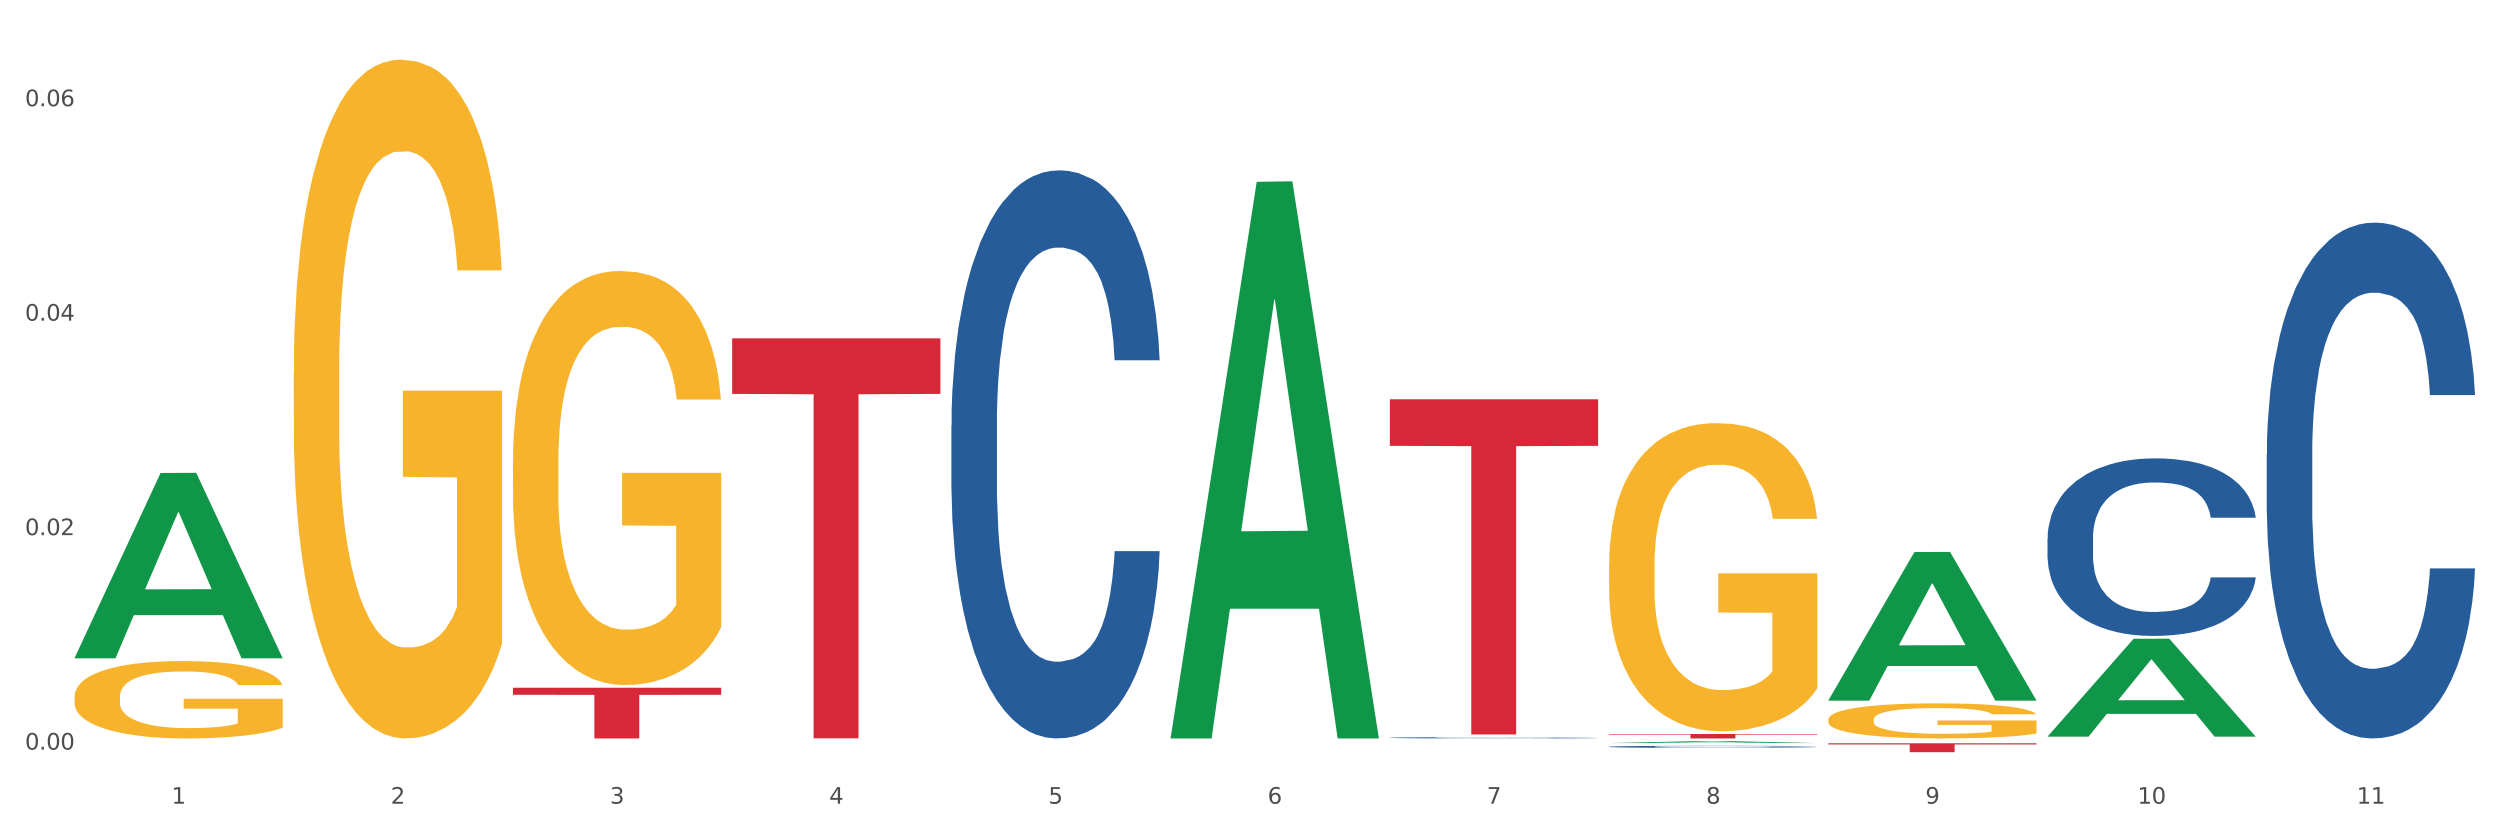 <?xml version="1.0" encoding="utf-8" standalone="no"?>
<!DOCTYPE svg PUBLIC "-//W3C//DTD SVG 1.1//EN"
  "http://www.w3.org/Graphics/SVG/1.1/DTD/svg11.dtd">
<svg xmlns:xlink="http://www.w3.org/1999/xlink" width="1080pt" height="360pt" viewBox="0 0 1080 360" xmlns="http://www.w3.org/2000/svg" version="1.1">
 <rect x="0" y="0" width="1080" height="360" fill="#333333" stroke="none"/>
 <defs>
  <style type="text/css">*{stroke-linejoin: round; stroke-linecap: butt}</style>
 </defs>
 <g id="figure_1">
  <g id="patch_1">
   <path d="M 0 360 
L 1080 360 
L 1080 0 
L 0 0 
z
" style="fill: #ffffff; stroke: #ffffff; stroke-linejoin: miter"/>
  </g>
  <g id="axes_1">
   <g id="matplotlib.axis_1">
    <g id="xtick_1">
     <g id="text_1">
      <!-- 1 -->
      <g style="fill: #4d4d4d" transform="translate(74.106 347.204) scale(0.096 -0.096)">
       <defs>
        <path id="DejaVuSans-31" d="M 794 531 
L 1825 531 
L 1825 4091 
L 703 3866 
L 703 4441 
L 1819 4666 
L 2450 4666 
L 2450 531 
L 3481 531 
L 3481 0 
L 794 0 
L 794 531 
z
" transform="scale(0.016)"/>
       </defs>
       <use xlink:href="#DejaVuSans-31"/>
      </g>
     </g>
    </g>
    <g id="xtick_2">
     <g id="text_2">
      <!-- 2 -->
      <g style="fill: #4d4d4d" transform="translate(168.812 347.204) scale(0.096 -0.096)">
       <defs>
        <path id="DejaVuSans-32" d="M 1228 531 
L 3431 531 
L 3431 0 
L 469 0 
L 469 531 
Q 828 903 1448 1529 
Q 2069 2156 2228 2338 
Q 2531 2678 2651 2914 
Q 2772 3150 2772 3378 
Q 2772 3750 2511 3984 
Q 2250 4219 1831 4219 
Q 1534 4219 1204 4116 
Q 875 4013 500 3803 
L 500 4441 
Q 881 4594 1212 4672 
Q 1544 4750 1819 4750 
Q 2544 4750 2975 4387 
Q 3406 4025 3406 3419 
Q 3406 3131 3298 2873 
Q 3191 2616 2906 2266 
Q 2828 2175 2409 1742 
Q 1991 1309 1228 531 
z
" transform="scale(0.016)"/>
       </defs>
       <use xlink:href="#DejaVuSans-32"/>
      </g>
     </g>
    </g>
    <g id="xtick_3">
     <g id="text_3">
      <!-- 3 -->
      <g style="fill: #4d4d4d" transform="translate(263.517 347.204) scale(0.096 -0.096)">
       <defs>
        <path id="DejaVuSans-33" d="M 2597 2516 
Q 3050 2419 3304 2112 
Q 3559 1806 3559 1356 
Q 3559 666 3084 287 
Q 2609 -91 1734 -91 
Q 1441 -91 1130 -33 
Q 819 25 488 141 
L 488 750 
Q 750 597 1062 519 
Q 1375 441 1716 441 
Q 2309 441 2620 675 
Q 2931 909 2931 1356 
Q 2931 1769 2642 2001 
Q 2353 2234 1838 2234 
L 1294 2234 
L 1294 2753 
L 1863 2753 
Q 2328 2753 2575 2939 
Q 2822 3125 2822 3475 
Q 2822 3834 2567 4026 
Q 2313 4219 1838 4219 
Q 1578 4219 1281 4162 
Q 984 4106 628 3988 
L 628 4550 
Q 988 4650 1302 4700 
Q 1616 4750 1894 4750 
Q 2613 4750 3031 4423 
Q 3450 4097 3450 3541 
Q 3450 3153 3228 2886 
Q 3006 2619 2597 2516 
z
" transform="scale(0.016)"/>
       </defs>
       <use xlink:href="#DejaVuSans-33"/>
      </g>
     </g>
    </g>
    <g id="xtick_4">
     <g id="text_4">
      <!-- 4 -->
      <g style="fill: #4d4d4d" transform="translate(358.223 347.204) scale(0.096 -0.096)">
       <defs>
        <path id="DejaVuSans-34" d="M 2419 4116 
L 825 1625 
L 2419 1625 
L 2419 4116 
z
M 2253 4666 
L 3047 4666 
L 3047 1625 
L 3713 1625 
L 3713 1100 
L 3047 1100 
L 3047 0 
L 2419 0 
L 2419 1100 
L 313 1100 
L 313 1709 
L 2253 4666 
z
" transform="scale(0.016)"/>
       </defs>
       <use xlink:href="#DejaVuSans-34"/>
      </g>
     </g>
    </g>
    <g id="xtick_5">
     <g id="text_5">
      <!-- 5 -->
      <g style="fill: #4d4d4d" transform="translate(452.928 347.204) scale(0.096 -0.096)">
       <defs>
        <path id="DejaVuSans-35" d="M 691 4666 
L 3169 4666 
L 3169 4134 
L 1269 4134 
L 1269 2991 
Q 1406 3038 1543 3061 
Q 1681 3084 1819 3084 
Q 2600 3084 3056 2656 
Q 3513 2228 3513 1497 
Q 3513 744 3044 326 
Q 2575 -91 1722 -91 
Q 1428 -91 1123 -41 
Q 819 9 494 109 
L 494 744 
Q 775 591 1075 516 
Q 1375 441 1709 441 
Q 2250 441 2565 725 
Q 2881 1009 2881 1497 
Q 2881 1984 2565 2268 
Q 2250 2553 1709 2553 
Q 1456 2553 1204 2497 
Q 953 2441 691 2322 
L 691 4666 
z
" transform="scale(0.016)"/>
       </defs>
       <use xlink:href="#DejaVuSans-35"/>
      </g>
     </g>
    </g>
    <g id="xtick_6">
     <g id="text_6">
      <!-- 6 -->
      <g style="fill: #4d4d4d" transform="translate(547.634 347.204) scale(0.096 -0.096)">
       <defs>
        <path id="DejaVuSans-36" d="M 2113 2584 
Q 1688 2584 1439 2293 
Q 1191 2003 1191 1497 
Q 1191 994 1439 701 
Q 1688 409 2113 409 
Q 2538 409 2786 701 
Q 3034 994 3034 1497 
Q 3034 2003 2786 2293 
Q 2538 2584 2113 2584 
z
M 3366 4563 
L 3366 3988 
Q 3128 4100 2886 4159 
Q 2644 4219 2406 4219 
Q 1781 4219 1451 3797 
Q 1122 3375 1075 2522 
Q 1259 2794 1537 2939 
Q 1816 3084 2150 3084 
Q 2853 3084 3261 2657 
Q 3669 2231 3669 1497 
Q 3669 778 3244 343 
Q 2819 -91 2113 -91 
Q 1303 -91 875 529 
Q 447 1150 447 2328 
Q 447 3434 972 4092 
Q 1497 4750 2381 4750 
Q 2619 4750 2861 4703 
Q 3103 4656 3366 4563 
z
" transform="scale(0.016)"/>
       </defs>
       <use xlink:href="#DejaVuSans-36"/>
      </g>
     </g>
    </g>
    <g id="xtick_7">
     <g id="text_7">
      <!-- 7 -->
      <g style="fill: #4d4d4d" transform="translate(642.339 347.204) scale(0.096 -0.096)">
       <defs>
        <path id="DejaVuSans-37" d="M 525 4666 
L 3525 4666 
L 3525 4397 
L 1831 0 
L 1172 0 
L 2766 4134 
L 525 4134 
L 525 4666 
z
" transform="scale(0.016)"/>
       </defs>
       <use xlink:href="#DejaVuSans-37"/>
      </g>
     </g>
    </g>
    <g id="xtick_8">
     <g id="text_8">
      <!-- 8 -->
      <g style="fill: #4d4d4d" transform="translate(737.044 347.204) scale(0.096 -0.096)">
       <defs>
        <path id="DejaVuSans-38" d="M 2034 2216 
Q 1584 2216 1326 1975 
Q 1069 1734 1069 1313 
Q 1069 891 1326 650 
Q 1584 409 2034 409 
Q 2484 409 2743 651 
Q 3003 894 3003 1313 
Q 3003 1734 2745 1975 
Q 2488 2216 2034 2216 
z
M 1403 2484 
Q 997 2584 770 2862 
Q 544 3141 544 3541 
Q 544 4100 942 4425 
Q 1341 4750 2034 4750 
Q 2731 4750 3128 4425 
Q 3525 4100 3525 3541 
Q 3525 3141 3298 2862 
Q 3072 2584 2669 2484 
Q 3125 2378 3379 2068 
Q 3634 1759 3634 1313 
Q 3634 634 3220 271 
Q 2806 -91 2034 -91 
Q 1263 -91 848 271 
Q 434 634 434 1313 
Q 434 1759 690 2068 
Q 947 2378 1403 2484 
z
M 1172 3481 
Q 1172 3119 1398 2916 
Q 1625 2713 2034 2713 
Q 2441 2713 2670 2916 
Q 2900 3119 2900 3481 
Q 2900 3844 2670 4047 
Q 2441 4250 2034 4250 
Q 1625 4250 1398 4047 
Q 1172 3844 1172 3481 
z
" transform="scale(0.016)"/>
       </defs>
       <use xlink:href="#DejaVuSans-38"/>
      </g>
     </g>
    </g>
    <g id="xtick_9">
     <g id="text_9">
      <!-- 9 -->
      <g style="fill: #4d4d4d" transform="translate(831.75 347.204) scale(0.096 -0.096)">
       <defs>
        <path id="DejaVuSans-39" d="M 703 97 
L 703 672 
Q 941 559 1184 500 
Q 1428 441 1663 441 
Q 2288 441 2617 861 
Q 2947 1281 2994 2138 
Q 2813 1869 2534 1725 
Q 2256 1581 1919 1581 
Q 1219 1581 811 2004 
Q 403 2428 403 3163 
Q 403 3881 828 4315 
Q 1253 4750 1959 4750 
Q 2769 4750 3195 4129 
Q 3622 3509 3622 2328 
Q 3622 1225 3098 567 
Q 2575 -91 1691 -91 
Q 1453 -91 1209 -44 
Q 966 3 703 97 
z
M 1959 2075 
Q 2384 2075 2632 2365 
Q 2881 2656 2881 3163 
Q 2881 3666 2632 3958 
Q 2384 4250 1959 4250 
Q 1534 4250 1286 3958 
Q 1038 3666 1038 3163 
Q 1038 2656 1286 2365 
Q 1534 2075 1959 2075 
z
" transform="scale(0.016)"/>
       </defs>
       <use xlink:href="#DejaVuSans-39"/>
      </g>
     </g>
    </g>
    <g id="xtick_10">
     <g id="text_10">
      <!-- 10 -->
      <g style="fill: #4d4d4d" transform="translate(923.401 347.204) scale(0.096 -0.096)">
       <defs>
        <path id="DejaVuSans-30" d="M 2034 4250 
Q 1547 4250 1301 3770 
Q 1056 3291 1056 2328 
Q 1056 1369 1301 889 
Q 1547 409 2034 409 
Q 2525 409 2770 889 
Q 3016 1369 3016 2328 
Q 3016 3291 2770 3770 
Q 2525 4250 2034 4250 
z
M 2034 4750 
Q 2819 4750 3233 4129 
Q 3647 3509 3647 2328 
Q 3647 1150 3233 529 
Q 2819 -91 2034 -91 
Q 1250 -91 836 529 
Q 422 1150 422 2328 
Q 422 3509 836 4129 
Q 1250 4750 2034 4750 
z
" transform="scale(0.016)"/>
       </defs>
       <use xlink:href="#DejaVuSans-31"/>
       <use xlink:href="#DejaVuSans-30" transform="translate(63.623 0)"/>
      </g>
     </g>
    </g>
    <g id="xtick_11">
     <g id="text_11">
      <!-- 11 -->
      <g style="fill: #4d4d4d" transform="translate(1018.107 347.204) scale(0.096 -0.096)">
       <use xlink:href="#DejaVuSans-31"/>
       <use xlink:href="#DejaVuSans-31" transform="translate(63.623 0)"/>
      </g>
     </g>
    </g>
    <g id="xtick_12"/>
    <g id="xtick_13"/>
    <g id="xtick_14"/>
    <g id="xtick_15"/>
    <g id="xtick_16"/>
    <g id="xtick_17"/>
    <g id="xtick_18"/>
    <g id="xtick_19"/>
    <g id="xtick_20"/>
    <g id="xtick_21"/>
   </g>
   <g id="matplotlib.axis_2">
    <g id="ytick_1">
     <g id="text_12">
      <!-- 0.00 -->
      <g style="fill: #4d4d4d" transform="translate(10.8 323.833) scale(0.096 -0.096)">
       <defs>
        <path id="DejaVuSans-2e" d="M 684 794 
L 1344 794 
L 1344 0 
L 684 0 
L 684 794 
z
" transform="scale(0.016)"/>
       </defs>
       <use xlink:href="#DejaVuSans-30"/>
       <use xlink:href="#DejaVuSans-2e" transform="translate(63.623 0)"/>
       <use xlink:href="#DejaVuSans-30" transform="translate(95.41 0)"/>
       <use xlink:href="#DejaVuSans-30" transform="translate(159.033 0)"/>
      </g>
     </g>
    </g>
    <g id="ytick_2">
     <g id="text_13">
      <!-- 0.02 -->
      <g style="fill: #4d4d4d" transform="translate(10.8 231.183) scale(0.096 -0.096)">
       <use xlink:href="#DejaVuSans-30"/>
       <use xlink:href="#DejaVuSans-2e" transform="translate(63.623 0)"/>
       <use xlink:href="#DejaVuSans-30" transform="translate(95.41 0)"/>
       <use xlink:href="#DejaVuSans-32" transform="translate(159.033 0)"/>
      </g>
     </g>
    </g>
    <g id="ytick_3">
     <g id="text_14">
      <!-- 0.04 -->
      <g style="fill: #4d4d4d" transform="translate(10.8 138.532) scale(0.096 -0.096)">
       <use xlink:href="#DejaVuSans-30"/>
       <use xlink:href="#DejaVuSans-2e" transform="translate(63.623 0)"/>
       <use xlink:href="#DejaVuSans-30" transform="translate(95.41 0)"/>
       <use xlink:href="#DejaVuSans-34" transform="translate(159.033 0)"/>
      </g>
     </g>
    </g>
    <g id="ytick_4">
     <g id="text_15">
      <!-- 0.06 -->
      <g style="fill: #4d4d4d" transform="translate(10.8 45.882) scale(0.096 -0.096)">
       <use xlink:href="#DejaVuSans-30"/>
       <use xlink:href="#DejaVuSans-2e" transform="translate(63.623 0)"/>
       <use xlink:href="#DejaVuSans-30" transform="translate(95.41 0)"/>
       <use xlink:href="#DejaVuSans-36" transform="translate(159.033 0)"/>
      </g>
     </g>
    </g>
    <g id="ytick_5"/>
    <g id="ytick_6"/>
    <g id="ytick_7"/>
   </g>
   <g id="PolyCollection_1">
    <path d="M 32.175 284.252 
L 32.268 284.177 
L 69.369 204.329 
L 84.766 204.254 
L 122.145 284.403 
L 104.337 284.403 
L 96.267 265.739 
L 57.96 265.739 
L 57.682 266.04 
L 49.891 284.403 
L 32.175 284.403 
L 32.175 284.252 
L 62.783 254.601 
L 91.444 254.526 
L 77.253 221.337 
L 77.067 221.187 
L 76.882 221.412 
L 62.691 254.526 
L 62.783 254.601 
L 32.175 284.252 
z
" clip-path="url(#p7e0cca759c)" style="fill: #109648"/>
    <path d="M 979.23 196.3 
L 979.336 196.096 
L 979.336 190.398 
L 979.655 182.665 
L 980.825 168.421 
L 982.314 157.635 
L 984.866 145.018 
L 986.249 139.728 
L 988.057 133.826 
L 991.779 124.262 
L 996.033 116.122 
L 999.01 111.645 
L 1001.244 108.796 
L 1006.242 103.709 
L 1009.114 101.47 
L 1012.091 99.639 
L 1014.644 98.418 
L 1018.898 96.993 
L 1022.301 96.383 
L 1026.236 96.179 
L 1029.532 96.383 
L 1033.893 97.197 
L 1040.273 99.639 
L 1042.719 101.063 
L 1046.016 103.505 
L 1049.419 106.761 
L 1052.184 110.017 
L 1055.375 114.697 
L 1058.672 120.802 
L 1061.862 128.535 
L 1064.095 135.658 
L 1065.903 143.187 
L 1067.498 152.344 
L 1068.668 162.316 
L 1069.2 170.659 
L 1049.738 170.659 
L 1049.207 163.13 
L 1048.143 154.99 
L 1047.08 149.495 
L 1045.91 145.018 
L 1044.102 139.931 
L 1042.507 136.675 
L 1039.848 132.809 
L 1037.402 130.367 
L 1035.381 128.942 
L 1032.935 127.721 
L 1027.724 126.5 
L 1024.002 126.5 
L 1021.663 126.907 
L 1018.791 127.925 
L 1016.345 129.349 
L 1013.474 131.791 
L 1011.24 134.437 
L 1009.007 137.896 
L 1007.731 140.338 
L 1005.817 144.815 
L 1004.541 148.478 
L 1002.839 154.786 
L 1001.882 159.263 
L 1000.18 170.863 
L 999.436 179.409 
L 999.117 185.311 
L 998.904 191.823 
L 998.904 223.568 
L 999.542 237.813 
L 1000.074 243.918 
L 1000.925 250.837 
L 1002.52 259.791 
L 1004.86 268.541 
L 1007.306 274.849 
L 1009.326 278.716 
L 1011.24 281.565 
L 1013.155 283.803 
L 1015.494 285.838 
L 1017.409 287.059 
L 1020.28 288.28 
L 1023.683 288.891 
L 1026.342 288.891 
L 1031.766 287.873 
L 1034.212 286.856 
L 1036.551 285.431 
L 1039.104 283.193 
L 1041.124 280.751 
L 1042.294 278.919 
L 1044.208 275.053 
L 1045.697 270.983 
L 1046.973 266.303 
L 1047.824 262.233 
L 1048.781 256.128 
L 1049.526 249.209 
L 1049.738 245.546 
L 1069.2 245.546 
L 1068.775 252.872 
L 1068.03 259.994 
L 1066.541 269.558 
L 1065.371 275.053 
L 1063.564 281.768 
L 1061.649 287.466 
L 1058.991 293.775 
L 1056.545 298.455 
L 1053.992 302.525 
L 1051.227 306.188 
L 1046.229 311.275 
L 1044.421 312.7 
L 1040.592 315.142 
L 1037.615 316.566 
L 1033.254 317.991 
L 1028.788 318.805 
L 1024.109 319.008 
L 1019.961 318.601 
L 1015.388 317.38 
L 1012.517 316.159 
L 1009.326 314.328 
L 1005.604 311.479 
L 1002.095 308.019 
L 998.798 303.949 
L 995.714 299.269 
L 992.842 293.978 
L 989.12 285.228 
L 986.355 276.681 
L 984.334 268.745 
L 982.952 262.029 
L 981.569 253.482 
L 980.825 247.581 
L 979.655 233.336 
L 979.23 220.109 
L 979.23 196.3 
z
" clip-path="url(#p7e0cca759c)" style="fill: #255c99"/>
    <path d="M 884.524 232.478 
L 884.631 232.408 
L 884.631 230.446 
L 884.95 227.784 
L 886.12 222.879 
L 887.608 219.166 
L 890.161 214.822 
L 891.543 213 
L 893.351 210.968 
L 897.073 207.675 
L 901.327 204.873 
L 904.305 203.331 
L 906.538 202.35 
L 911.537 200.599 
L 914.408 199.828 
L 917.386 199.198 
L 919.938 198.777 
L 924.192 198.287 
L 927.595 198.077 
L 931.53 198.006 
L 934.827 198.077 
L 939.187 198.357 
L 945.568 199.198 
L 948.014 199.688 
L 951.311 200.529 
L 954.714 201.65 
L 957.479 202.771 
L 960.669 204.382 
L 963.966 206.484 
L 967.157 209.147 
L 969.39 211.599 
L 971.198 214.191 
L 972.793 217.344 
L 973.963 220.777 
L 974.495 223.65 
L 955.033 223.65 
L 954.501 221.058 
L 953.438 218.255 
L 952.374 216.363 
L 951.204 214.822 
L 949.396 213.07 
L 947.801 211.949 
L 945.143 210.618 
L 942.697 209.777 
L 940.676 209.287 
L 938.23 208.866 
L 933.019 208.446 
L 929.297 208.446 
L 926.957 208.586 
L 924.086 208.937 
L 921.64 209.427 
L 918.768 210.268 
L 916.535 211.179 
L 914.302 212.37 
L 913.026 213.21 
L 911.111 214.752 
L 909.835 216.013 
L 908.134 218.185 
L 907.176 219.726 
L 905.475 223.72 
L 904.73 226.663 
L 904.411 228.695 
L 904.199 230.937 
L 904.199 241.867 
L 904.837 246.771 
L 905.368 248.873 
L 906.219 251.256 
L 907.814 254.338 
L 910.154 257.351 
L 912.6 259.523 
L 914.621 260.854 
L 916.535 261.835 
L 918.449 262.606 
L 920.789 263.307 
L 922.703 263.727 
L 925.575 264.147 
L 928.978 264.358 
L 931.636 264.358 
L 937.06 264.007 
L 939.506 263.657 
L 941.846 263.167 
L 944.398 262.396 
L 946.419 261.555 
L 947.589 260.925 
L 949.503 259.593 
L 950.992 258.192 
L 952.268 256.58 
L 953.119 255.179 
L 954.076 253.077 
L 954.82 250.695 
L 955.033 249.434 
L 974.495 249.434 
L 974.069 251.956 
L 973.325 254.408 
L 971.836 257.702 
L 970.666 259.593 
L 968.858 261.905 
L 966.944 263.867 
L 964.285 266.039 
L 961.839 267.651 
L 959.287 269.052 
L 956.522 270.313 
L 951.523 272.065 
L 949.715 272.555 
L 945.887 273.396 
L 942.909 273.886 
L 938.549 274.377 
L 934.082 274.657 
L 929.403 274.727 
L 925.256 274.587 
L 920.683 274.167 
L 917.811 273.746 
L 914.621 273.116 
L 910.899 272.135 
L 907.389 270.944 
L 904.092 269.542 
L 901.008 267.931 
L 898.137 266.109 
L 894.415 263.097 
L 891.65 260.154 
L 889.629 257.421 
L 888.246 255.109 
L 886.864 252.166 
L 886.12 250.135 
L 884.95 245.23 
L 884.524 240.676 
L 884.524 232.478 
z
" clip-path="url(#p7e0cca759c)" style="fill: #255c99"/>
    <path d="M 695.113 322.591 
L 695.22 322.59 
L 695.22 322.568 
L 695.539 322.536 
L 696.709 322.479 
L 698.197 322.436 
L 700.75 322.385 
L 702.132 322.364 
L 703.94 322.34 
L 707.662 322.302 
L 711.916 322.269 
L 714.894 322.251 
L 717.127 322.24 
L 722.126 322.22 
L 724.997 322.211 
L 727.975 322.203 
L 730.527 322.198 
L 734.781 322.193 
L 738.184 322.19 
L 742.119 322.189 
L 745.416 322.19 
L 749.776 322.193 
L 756.157 322.203 
L 758.603 322.209 
L 761.9 322.219 
L 765.303 322.232 
L 768.068 322.245 
L 771.258 322.264 
L 774.555 322.288 
L 777.746 322.319 
L 779.979 322.348 
L 781.787 322.378 
L 783.382 322.415 
L 784.552 322.455 
L 785.084 322.488 
L 765.622 322.488 
L 765.09 322.458 
L 764.027 322.425 
L 762.963 322.403 
L 761.793 322.385 
L 759.985 322.365 
L 758.39 322.352 
L 755.732 322.336 
L 753.286 322.327 
L 751.265 322.321 
L 748.819 322.316 
L 743.608 322.311 
L 739.886 322.311 
L 737.546 322.313 
L 734.675 322.317 
L 732.229 322.322 
L 729.357 322.332 
L 727.124 322.343 
L 724.891 322.357 
L 723.615 322.367 
L 721.7 322.385 
L 720.424 322.399 
L 718.723 322.425 
L 717.765 322.443 
L 716.064 322.489 
L 715.319 322.523 
L 715 322.547 
L 714.788 322.573 
L 714.788 322.701 
L 715.426 322.758 
L 715.958 322.782 
L 716.808 322.81 
L 718.404 322.846 
L 720.743 322.881 
L 723.189 322.906 
L 725.21 322.922 
L 727.124 322.933 
L 729.038 322.942 
L 731.378 322.951 
L 733.292 322.956 
L 736.164 322.96 
L 739.567 322.963 
L 742.225 322.963 
L 747.649 322.959 
L 750.095 322.955 
L 752.435 322.949 
L 754.987 322.94 
L 757.008 322.93 
L 758.178 322.923 
L 760.092 322.907 
L 761.581 322.891 
L 762.857 322.872 
L 763.708 322.856 
L 764.665 322.831 
L 765.409 322.804 
L 765.622 322.789 
L 785.084 322.789 
L 784.658 322.818 
L 783.914 322.847 
L 782.425 322.885 
L 781.255 322.907 
L 779.447 322.934 
L 777.533 322.957 
L 774.874 322.982 
L 772.428 323.001 
L 769.876 323.018 
L 767.111 323.032 
L 762.112 323.053 
L 760.305 323.058 
L 756.476 323.068 
L 753.498 323.074 
L 749.138 323.08 
L 744.671 323.083 
L 739.992 323.084 
L 735.845 323.082 
L 731.272 323.077 
L 728.4 323.072 
L 725.21 323.065 
L 721.488 323.054 
L 717.978 323.04 
L 714.681 323.023 
L 711.597 323.005 
L 708.726 322.983 
L 705.004 322.948 
L 702.239 322.914 
L 700.218 322.882 
L 698.836 322.855 
L 697.453 322.821 
L 696.709 322.797 
L 695.539 322.74 
L 695.113 322.687 
L 695.113 322.591 
z
" clip-path="url(#p7e0cca759c)" style="fill: #255c99"/>
    <path d="M 600.408 318.711 
L 600.514 318.71 
L 600.514 318.696 
L 600.833 318.678 
L 602.003 318.643 
L 603.492 318.617 
L 606.044 318.586 
L 607.427 318.574 
L 609.235 318.559 
L 612.957 318.536 
L 617.211 318.516 
L 620.189 318.505 
L 622.422 318.499 
L 627.42 318.486 
L 630.292 318.481 
L 633.269 318.476 
L 635.822 318.473 
L 640.076 318.47 
L 643.479 318.468 
L 647.414 318.468 
L 650.71 318.468 
L 655.071 318.47 
L 661.451 318.476 
L 663.897 318.48 
L 667.194 318.486 
L 670.597 318.494 
L 673.362 318.501 
L 676.553 318.513 
L 679.85 318.528 
L 683.04 318.546 
L 685.273 318.564 
L 687.081 318.582 
L 688.677 318.604 
L 689.846 318.628 
L 690.378 318.649 
L 670.916 318.649 
L 670.385 318.63 
L 669.321 318.611 
L 668.258 318.597 
L 667.088 318.586 
L 665.28 318.574 
L 663.685 318.566 
L 661.026 318.557 
L 658.58 318.551 
L 656.559 318.547 
L 654.113 318.544 
L 648.902 318.541 
L 645.18 318.541 
L 642.841 318.542 
L 639.969 318.545 
L 637.523 318.548 
L 634.652 318.554 
L 632.419 318.561 
L 630.185 318.569 
L 628.909 318.575 
L 626.995 318.586 
L 625.719 318.595 
L 624.017 318.61 
L 623.06 318.621 
L 621.358 318.649 
L 620.614 318.67 
L 620.295 318.684 
L 620.082 318.7 
L 620.082 318.777 
L 620.72 318.811 
L 621.252 318.826 
L 622.103 318.843 
L 623.698 318.865 
L 626.038 318.886 
L 628.484 318.901 
L 630.504 318.911 
L 632.419 318.917 
L 634.333 318.923 
L 636.672 318.928 
L 638.587 318.931 
L 641.458 318.934 
L 644.861 318.935 
L 647.52 318.935 
L 652.944 318.933 
L 655.39 318.93 
L 657.729 318.927 
L 660.282 318.921 
L 662.302 318.915 
L 663.472 318.911 
L 665.386 318.902 
L 666.875 318.892 
L 668.151 318.88 
L 669.002 318.871 
L 669.959 318.856 
L 670.704 318.839 
L 670.916 318.83 
L 690.378 318.83 
L 689.953 318.848 
L 689.208 318.865 
L 687.719 318.888 
L 686.55 318.902 
L 684.742 318.918 
L 682.827 318.932 
L 680.169 318.947 
L 677.723 318.958 
L 675.17 318.968 
L 672.405 318.977 
L 667.407 318.989 
L 665.599 318.993 
L 661.771 318.999 
L 658.793 319.002 
L 654.433 319.006 
L 649.966 319.008 
L 645.287 319.008 
L 641.139 319.007 
L 636.566 319.004 
L 633.695 319.001 
L 630.504 318.997 
L 626.782 318.99 
L 623.273 318.982 
L 619.976 318.972 
L 616.892 318.96 
L 614.02 318.948 
L 610.298 318.926 
L 607.533 318.906 
L 605.513 318.886 
L 604.13 318.87 
L 602.748 318.849 
L 602.003 318.835 
L 600.833 318.8 
L 600.408 318.768 
L 600.408 318.711 
z
" clip-path="url(#p7e0cca759c)" style="fill: #255c99"/>
    <path d="M 410.997 183.864 
L 411.103 183.64 
L 411.103 177.364 
L 411.422 168.848 
L 412.592 153.159 
L 414.081 141.281 
L 416.633 127.386 
L 418.016 121.559 
L 419.824 115.059 
L 423.546 104.525 
L 427.8 95.561 
L 430.778 90.63 
L 433.011 87.492 
L 438.009 81.889 
L 440.881 79.424 
L 443.858 77.407 
L 446.411 76.062 
L 450.665 74.493 
L 454.068 73.821 
L 458.003 73.597 
L 461.299 73.821 
L 465.66 74.717 
L 472.041 77.407 
L 474.487 78.976 
L 477.783 81.665 
L 481.186 85.251 
L 483.951 88.837 
L 487.142 93.992 
L 490.439 100.715 
L 493.629 109.232 
L 495.862 117.076 
L 497.67 125.369 
L 499.266 135.454 
L 500.435 146.436 
L 500.967 155.625 
L 481.505 155.625 
L 480.974 147.332 
L 479.91 138.368 
L 478.847 132.316 
L 477.677 127.386 
L 475.869 121.783 
L 474.274 118.197 
L 471.615 113.938 
L 469.169 111.249 
L 467.149 109.68 
L 464.703 108.335 
L 459.491 106.991 
L 455.769 106.991 
L 453.43 107.439 
L 450.558 108.56 
L 448.112 110.128 
L 445.241 112.818 
L 443.008 115.731 
L 440.774 119.541 
L 439.498 122.231 
L 437.584 127.162 
L 436.308 131.196 
L 434.606 138.143 
L 433.649 143.074 
L 431.947 155.849 
L 431.203 165.262 
L 430.884 171.761 
L 430.671 178.933 
L 430.671 213.896 
L 431.309 229.584 
L 431.841 236.308 
L 432.692 243.928 
L 434.287 253.789 
L 436.627 263.426 
L 439.073 270.374 
L 441.093 274.632 
L 443.008 277.77 
L 444.922 280.235 
L 447.262 282.477 
L 449.176 283.821 
L 452.047 285.166 
L 455.45 285.838 
L 458.109 285.838 
L 463.533 284.718 
L 465.979 283.597 
L 468.318 282.028 
L 470.871 279.563 
L 472.891 276.874 
L 474.061 274.857 
L 475.975 270.598 
L 477.464 266.116 
L 478.74 260.961 
L 479.591 256.479 
L 480.548 249.755 
L 481.293 242.135 
L 481.505 238.101 
L 500.967 238.101 
L 500.542 246.169 
L 499.797 254.013 
L 498.308 264.547 
L 497.139 270.598 
L 495.331 277.994 
L 493.416 284.27 
L 490.758 291.217 
L 488.312 296.372 
L 485.759 300.854 
L 482.994 304.889 
L 477.996 310.492 
L 476.188 312.06 
L 472.36 314.75 
L 469.382 316.319 
L 465.022 317.888 
L 460.555 318.784 
L 455.876 319.008 
L 451.728 318.56 
L 447.155 317.215 
L 444.284 315.871 
L 441.093 313.853 
L 437.371 310.716 
L 433.862 306.906 
L 430.565 302.423 
L 427.481 297.269 
L 424.609 291.441 
L 420.887 281.804 
L 418.122 272.391 
L 416.102 263.651 
L 414.719 256.255 
L 413.337 246.842 
L 412.592 240.342 
L 411.422 224.654 
L 410.997 210.086 
L 410.997 183.864 
z
" clip-path="url(#p7e0cca759c)" style="fill: #255c99"/>
    <path d="M 32.175 301.028 
L 32.281 300.997 
L 32.281 299.898 
L 32.494 298.952 
L 33.556 296.662 
L 35.149 294.769 
L 36.318 293.762 
L 37.486 292.938 
L 38.867 292.113 
L 40.567 291.259 
L 43.647 290.007 
L 45.559 289.366 
L 47.896 288.694 
L 52.145 287.718 
L 55.225 287.168 
L 58.412 286.71 
L 63.617 286.161 
L 67.016 285.916 
L 70.627 285.733 
L 74.983 285.611 
L 78.275 285.581 
L 85.499 285.672 
L 91.659 285.947 
L 94.634 286.161 
L 98.458 286.527 
L 100.476 286.771 
L 103.769 287.26 
L 107.168 287.901 
L 109.505 288.45 
L 113.01 289.488 
L 115.666 290.526 
L 118.109 291.808 
L 119.383 292.693 
L 120.339 293.518 
L 121.189 294.464 
L 122.039 295.96 
L 102.919 295.96 
L 102.175 294.891 
L 101.007 293.884 
L 99.307 292.907 
L 97.82 292.297 
L 95.271 291.533 
L 92.934 291.045 
L 90.491 290.679 
L 87.517 290.373 
L 85.18 290.221 
L 81.887 290.099 
L 75.407 290.129 
L 71.052 290.373 
L 68.078 290.679 
L 66.166 290.953 
L 64.467 291.259 
L 62.555 291.686 
L 60.324 292.327 
L 58.731 292.907 
L 57.137 293.64 
L 55.863 294.373 
L 54.694 295.227 
L 53.738 296.143 
L 52.995 297.089 
L 52.357 298.25 
L 51.826 300.173 
L 51.826 304.355 
L 52.039 305.301 
L 52.57 306.553 
L 53.207 307.499 
L 54.269 308.629 
L 55.225 309.392 
L 57.031 310.491 
L 59.049 311.407 
L 60.643 311.987 
L 62.236 312.475 
L 64.998 313.147 
L 68.078 313.696 
L 70.734 314.032 
L 74.345 314.337 
L 76.788 314.46 
L 78.913 314.521 
L 84.118 314.521 
L 87.835 314.429 
L 91.978 314.215 
L 95.165 313.941 
L 97.82 313.605 
L 100.795 313.055 
L 102.707 312.536 
L 102.707 306.156 
L 79.338 306.126 
L 79.338 301.882 
L 122.145 301.882 
L 122.145 314.337 
L 120.339 314.979 
L 118.321 315.559 
L 116.197 316.078 
L 113.01 316.719 
L 109.186 317.329 
L 105.787 317.757 
L 102.175 318.123 
L 97.927 318.459 
L 92.403 318.764 
L 89.004 318.886 
L 84.755 318.978 
L 79.763 319.008 
L 75.407 318.947 
L 71.159 318.795 
L 66.697 318.52 
L 62.342 318.123 
L 59.049 317.726 
L 55.756 317.238 
L 52.251 316.597 
L 49.489 315.986 
L 47.365 315.436 
L 45.028 314.734 
L 42.479 313.819 
L 40.567 312.994 
L 38.867 312.14 
L 37.061 311.041 
L 35.787 310.094 
L 34.512 308.904 
L 33.768 308.018 
L 32.919 306.645 
L 32.281 304.721 
L 32.175 301.028 
z
" clip-path="url(#p7e0cca759c)" style="fill: #f7b32b"/>
    <path d="M 789.819 310.857 
L 789.925 310.843 
L 789.925 310.345 
L 790.138 309.916 
L 791.2 308.878 
L 792.793 308.02 
L 793.962 307.563 
L 795.13 307.19 
L 796.511 306.816 
L 798.21 306.428 
L 801.291 305.861 
L 803.203 305.57 
L 805.54 305.266 
L 809.789 304.823 
L 812.869 304.574 
L 816.056 304.366 
L 821.261 304.117 
L 824.66 304.006 
L 828.271 303.923 
L 832.626 303.868 
L 835.919 303.854 
L 843.142 303.896 
L 849.303 304.02 
L 852.277 304.117 
L 856.101 304.283 
L 858.12 304.394 
L 861.413 304.615 
L 864.812 304.906 
L 867.149 305.155 
L 870.654 305.626 
L 873.309 306.096 
L 875.753 306.677 
L 877.027 307.079 
L 877.983 307.452 
L 878.833 307.881 
L 879.683 308.56 
L 860.563 308.56 
L 859.819 308.075 
L 858.651 307.619 
L 856.951 307.176 
L 855.464 306.899 
L 852.915 306.553 
L 850.578 306.331 
L 848.135 306.165 
L 845.161 306.027 
L 842.824 305.958 
L 839.531 305.902 
L 833.051 305.916 
L 828.696 306.027 
L 825.722 306.165 
L 823.81 306.29 
L 822.11 306.428 
L 820.198 306.622 
L 817.968 306.913 
L 816.374 307.176 
L 814.781 307.508 
L 813.506 307.84 
L 812.338 308.227 
L 811.382 308.643 
L 810.638 309.072 
L 810.001 309.598 
L 809.47 310.469 
L 809.47 312.365 
L 809.682 312.794 
L 810.213 313.362 
L 810.851 313.791 
L 811.913 314.303 
L 812.869 314.649 
L 814.675 315.147 
L 816.693 315.562 
L 818.286 315.825 
L 819.88 316.047 
L 822.641 316.351 
L 825.722 316.6 
L 828.377 316.752 
L 831.989 316.891 
L 834.432 316.946 
L 836.557 316.974 
L 841.761 316.974 
L 845.479 316.932 
L 849.622 316.835 
L 852.809 316.711 
L 855.464 316.559 
L 858.438 316.31 
L 860.35 316.074 
L 860.35 313.182 
L 836.981 313.168 
L 836.981 311.244 
L 879.789 311.244 
L 879.789 316.891 
L 877.983 317.181 
L 875.965 317.444 
L 873.841 317.68 
L 870.654 317.97 
L 866.83 318.247 
L 863.431 318.441 
L 859.819 318.607 
L 855.57 318.759 
L 850.047 318.897 
L 846.648 318.953 
L 842.399 318.994 
L 837.406 319.008 
L 833.051 318.981 
L 828.802 318.911 
L 824.341 318.787 
L 819.986 318.607 
L 816.693 318.427 
L 813.4 318.206 
L 809.895 317.915 
L 807.133 317.638 
L 805.009 317.389 
L 802.672 317.071 
L 800.122 316.656 
L 798.21 316.282 
L 796.511 315.894 
L 794.705 315.396 
L 793.43 314.967 
L 792.156 314.427 
L 791.412 314.026 
L 790.562 313.403 
L 789.925 312.531 
L 789.819 310.857 
z
" clip-path="url(#p7e0cca759c)" style="fill: #f7b32b"/>
    <path d="M 221.586 297.115 
L 311.556 297.115 
L 311.556 300.158 
L 276.165 300.178 
L 276.165 319.008 
L 256.764 319.008 
L 256.764 300.178 
L 221.586 300.158 
L 221.586 297.136 
L 221.586 297.115 
z
" clip-path="url(#p7e0cca759c)" style="fill: #d62839"/>
    <path d="M 316.291 146.146 
L 406.262 146.146 
L 406.262 170.16 
L 370.871 170.322 
L 370.871 318.947 
L 351.469 318.947 
L 351.469 170.322 
L 316.291 170.16 
L 316.291 146.309 
L 316.291 146.146 
z
" clip-path="url(#p7e0cca759c)" style="fill: #d62839"/>
    <path d="M 600.408 172.478 
L 690.378 172.478 
L 690.378 192.602 
L 654.987 192.738 
L 654.987 317.29 
L 635.586 317.29 
L 635.586 192.738 
L 600.408 192.602 
L 600.408 172.614 
L 600.408 172.478 
z
" clip-path="url(#p7e0cca759c)" style="fill: #d62839"/>
    <path d="M 789.819 321.083 
L 879.789 321.083 
L 879.789 321.62 
L 844.398 321.624 
L 844.398 324.95 
L 824.997 324.95 
L 824.997 321.624 
L 789.819 321.62 
L 789.819 321.086 
L 789.819 321.083 
z
" clip-path="url(#p7e0cca759c)" style="fill: #d62839"/>
    <path d="M 695.113 244.306 
L 695.22 244.184 
L 695.22 239.808 
L 695.432 236.039 
L 696.494 226.921 
L 698.088 219.384 
L 699.256 215.372 
L 700.424 212.09 
L 701.805 208.807 
L 703.505 205.403 
L 706.585 200.419 
L 708.497 197.866 
L 710.834 195.191 
L 715.083 191.301 
L 718.164 189.112 
L 721.35 187.289 
L 726.555 185.101 
L 729.954 184.128 
L 733.566 183.399 
L 737.921 182.912 
L 741.214 182.791 
L 748.437 183.155 
L 754.598 184.25 
L 757.572 185.101 
L 761.396 186.559 
L 763.414 187.532 
L 766.707 189.477 
L 770.106 192.03 
L 772.443 194.218 
L 775.948 198.352 
L 778.604 202.485 
L 781.047 207.591 
L 782.322 211.117 
L 783.278 214.399 
L 784.128 218.168 
L 784.977 224.125 
L 765.857 224.125 
L 765.114 219.87 
L 763.945 215.858 
L 762.246 211.968 
L 760.759 209.537 
L 758.209 206.497 
L 755.872 204.552 
L 753.429 203.093 
L 750.455 201.877 
L 748.118 201.27 
L 744.825 200.783 
L 738.346 200.905 
L 733.991 201.877 
L 731.016 203.093 
L 729.104 204.187 
L 727.405 205.403 
L 725.493 207.105 
L 723.262 209.658 
L 721.669 211.968 
L 720.076 214.886 
L 718.801 217.803 
L 717.632 221.207 
L 716.676 224.855 
L 715.933 228.623 
L 715.296 233.243 
L 714.764 240.902 
L 714.764 257.557 
L 714.977 261.326 
L 715.508 266.311 
L 716.145 270.079 
L 717.208 274.577 
L 718.164 277.617 
L 719.969 281.993 
L 721.988 285.641 
L 723.581 287.95 
L 725.174 289.896 
L 727.936 292.57 
L 731.016 294.758 
L 733.672 296.096 
L 737.284 297.311 
L 739.727 297.798 
L 741.851 298.041 
L 747.056 298.041 
L 750.774 297.676 
L 754.916 296.825 
L 758.103 295.731 
L 760.759 294.394 
L 763.733 292.205 
L 765.645 290.139 
L 765.645 264.73 
L 742.276 264.609 
L 742.276 247.71 
L 785.084 247.71 
L 785.084 297.311 
L 783.278 299.864 
L 781.26 302.174 
L 779.135 304.241 
L 775.948 306.794 
L 772.124 309.225 
L 768.725 310.927 
L 765.114 312.386 
L 760.865 313.724 
L 755.341 314.939 
L 751.942 315.426 
L 747.693 315.79 
L 742.701 315.912 
L 738.346 315.669 
L 734.097 315.061 
L 729.636 313.967 
L 725.28 312.386 
L 721.988 310.806 
L 718.695 308.861 
L 715.189 306.308 
L 712.428 303.876 
L 710.303 301.688 
L 707.966 298.892 
L 705.417 295.245 
L 703.505 291.962 
L 701.805 288.558 
L 700 284.182 
L 698.725 280.413 
L 697.45 275.672 
L 696.707 272.146 
L 695.857 266.675 
L 695.22 259.016 
L 695.113 244.306 
z
" clip-path="url(#p7e0cca759c)" style="fill: #f7b32b"/>
    <path d="M 221.586 199.713 
L 221.692 199.549 
L 221.692 193.668 
L 221.905 188.604 
L 222.967 176.351 
L 224.56 166.222 
L 225.729 160.831 
L 226.897 156.42 
L 228.278 152.009 
L 229.978 147.434 
L 233.058 140.736 
L 234.97 137.305 
L 237.307 133.711 
L 241.556 128.483 
L 244.636 125.543 
L 247.823 123.092 
L 253.028 120.152 
L 256.427 118.845 
L 260.038 117.864 
L 264.394 117.211 
L 267.686 117.048 
L 274.91 117.538 
L 281.07 119.008 
L 284.045 120.152 
L 287.869 122.112 
L 289.887 123.419 
L 293.18 126.033 
L 296.579 129.464 
L 298.916 132.404 
L 302.421 137.959 
L 305.077 143.513 
L 307.52 150.375 
L 308.794 155.113 
L 309.75 159.524 
L 310.6 164.588 
L 311.45 172.593 
L 292.33 172.593 
L 291.586 166.875 
L 290.418 161.484 
L 288.718 156.256 
L 287.231 152.989 
L 284.682 148.905 
L 282.345 146.291 
L 279.902 144.33 
L 276.928 142.697 
L 274.591 141.88 
L 271.298 141.226 
L 264.818 141.39 
L 260.463 142.697 
L 257.489 144.33 
L 255.577 145.801 
L 253.878 147.434 
L 251.966 149.721 
L 249.735 153.152 
L 248.142 156.256 
L 246.548 160.177 
L 245.274 164.098 
L 244.105 168.672 
L 243.149 173.574 
L 242.406 178.638 
L 241.768 184.846 
L 241.237 195.138 
L 241.237 217.52 
L 241.45 222.584 
L 241.981 229.283 
L 242.618 234.347 
L 243.68 240.392 
L 244.636 244.476 
L 246.442 250.357 
L 248.46 255.258 
L 250.054 258.362 
L 251.647 260.976 
L 254.409 264.571 
L 257.489 267.511 
L 260.145 269.308 
L 263.756 270.942 
L 266.199 271.595 
L 268.324 271.922 
L 273.529 271.922 
L 277.246 271.432 
L 281.389 270.288 
L 284.576 268.818 
L 287.231 267.021 
L 290.206 264.08 
L 292.118 261.303 
L 292.118 227.159 
L 268.749 226.995 
L 268.749 204.287 
L 311.556 204.287 
L 311.556 270.942 
L 309.75 274.373 
L 307.732 277.477 
L 305.608 280.254 
L 302.421 283.685 
L 298.597 286.952 
L 295.198 289.239 
L 291.586 291.2 
L 287.338 292.997 
L 281.814 294.631 
L 278.415 295.284 
L 274.166 295.774 
L 269.174 295.938 
L 264.818 295.611 
L 260.57 294.794 
L 256.108 293.324 
L 251.753 291.2 
L 248.46 289.076 
L 245.167 286.462 
L 241.662 283.031 
L 238.9 279.764 
L 236.776 276.823 
L 234.439 273.066 
L 231.89 268.165 
L 229.978 263.754 
L 228.278 259.179 
L 226.472 253.298 
L 225.198 248.234 
L 223.923 241.862 
L 223.179 237.124 
L 222.33 229.773 
L 221.692 219.48 
L 221.586 199.713 
z
" clip-path="url(#p7e0cca759c)" style="fill: #f7b32b"/>
    <path d="M 126.88 161.27 
L 126.987 161.002 
L 126.987 151.361 
L 127.199 143.059 
L 128.261 122.973 
L 129.855 106.369 
L 131.023 97.532 
L 132.192 90.301 
L 133.572 83.07 
L 135.272 75.572 
L 138.352 64.592 
L 140.264 58.968 
L 142.601 53.076 
L 146.85 44.506 
L 149.931 39.685 
L 153.117 35.668 
L 158.322 30.848 
L 161.721 28.705 
L 165.333 27.099 
L 169.688 26.027 
L 172.981 25.759 
L 180.204 26.563 
L 186.365 28.973 
L 189.339 30.848 
L 193.163 34.062 
L 195.181 36.204 
L 198.474 40.489 
L 201.873 46.113 
L 204.21 50.933 
L 207.716 60.039 
L 210.371 69.144 
L 212.814 80.392 
L 214.089 88.159 
L 215.045 95.389 
L 215.895 103.691 
L 216.744 116.814 
L 197.624 116.814 
L 196.881 107.441 
L 195.712 98.603 
L 194.013 90.033 
L 192.526 84.677 
L 189.976 77.982 
L 187.64 73.697 
L 185.196 70.483 
L 182.222 67.805 
L 179.885 66.466 
L 176.592 65.395 
L 170.113 65.663 
L 165.758 67.805 
L 162.784 70.483 
L 160.872 72.894 
L 159.172 75.572 
L 157.26 79.321 
L 155.029 84.945 
L 153.436 90.033 
L 151.843 96.461 
L 150.568 102.888 
L 149.4 110.387 
L 148.444 118.421 
L 147.7 126.723 
L 147.063 136.899 
L 146.532 153.771 
L 146.532 190.461 
L 146.744 198.763 
L 147.275 209.743 
L 147.912 218.045 
L 148.975 227.954 
L 149.931 234.649 
L 151.736 244.29 
L 153.755 252.324 
L 155.348 257.413 
L 156.941 261.697 
L 159.703 267.589 
L 162.784 272.41 
L 165.439 275.356 
L 169.051 278.034 
L 171.494 279.105 
L 173.618 279.641 
L 178.823 279.641 
L 182.541 278.837 
L 186.684 276.962 
L 189.87 274.552 
L 192.526 271.606 
L 195.5 266.786 
L 197.412 262.233 
L 197.412 206.261 
L 174.043 205.994 
L 174.043 168.768 
L 216.851 168.768 
L 216.851 278.034 
L 215.045 283.658 
L 213.027 288.746 
L 210.902 293.299 
L 207.716 298.923 
L 203.892 304.279 
L 200.492 308.028 
L 196.881 311.242 
L 192.632 314.188 
L 187.108 316.866 
L 183.709 317.937 
L 179.46 318.74 
L 174.468 319.008 
L 170.113 318.473 
L 165.864 317.134 
L 161.403 314.723 
L 157.048 311.242 
L 153.755 307.76 
L 150.462 303.475 
L 146.956 297.851 
L 144.195 292.495 
L 142.07 287.675 
L 139.733 281.515 
L 137.184 273.481 
L 135.272 266.25 
L 133.572 258.752 
L 131.767 249.111 
L 130.492 240.809 
L 129.217 230.364 
L 128.474 222.598 
L 127.624 210.546 
L 126.987 193.675 
L 126.88 161.27 
z
" clip-path="url(#p7e0cca759c)" style="fill: #f7b32b"/>
    <path d="M 695.113 317.09 
L 785.084 317.09 
L 785.084 317.356 
L 749.692 317.358 
L 749.692 319.008 
L 730.291 319.008 
L 730.291 317.358 
L 695.113 317.356 
L 695.113 317.091 
L 695.113 317.09 
z
" clip-path="url(#p7e0cca759c)" style="fill: #d62839"/>
    <path d="M 505.702 318.556 
L 505.795 318.33 
L 542.896 78.543 
L 558.293 78.317 
L 595.673 319.008 
L 577.864 319.008 
L 569.795 262.96 
L 531.488 262.96 
L 531.209 263.864 
L 523.418 319.008 
L 505.702 319.008 
L 505.702 318.556 
L 536.311 229.512 
L 564.971 229.286 
L 550.78 129.619 
L 550.595 129.167 
L 550.409 129.845 
L 536.218 229.286 
L 536.311 229.512 
L 505.702 318.556 
z
" clip-path="url(#p7e0cca759c)" style="fill: #109648"/>
    <path d="M 695.113 321.01 
L 695.206 321.009 
L 732.307 320.187 
L 747.704 320.186 
L 785.084 321.012 
L 767.275 321.012 
L 759.206 320.819 
L 720.899 320.819 
L 720.62 320.822 
L 712.829 321.012 
L 695.113 321.012 
L 695.113 321.01 
L 725.722 320.705 
L 754.382 320.704 
L 740.191 320.362 
L 740.006 320.36 
L 739.82 320.363 
L 725.629 320.704 
L 725.722 320.705 
L 695.113 321.01 
z
" clip-path="url(#p7e0cca759c)" style="fill: #109648"/>
    <path d="M 789.819 302.556 
L 789.912 302.496 
L 827.013 238.481 
L 842.41 238.421 
L 879.789 302.677 
L 861.981 302.677 
L 853.911 287.714 
L 815.604 287.714 
L 815.326 287.955 
L 807.535 302.677 
L 789.819 302.677 
L 789.819 302.556 
L 820.427 278.784 
L 849.088 278.724 
L 834.897 252.116 
L 834.711 251.996 
L 834.526 252.177 
L 820.335 278.724 
L 820.427 278.784 
L 789.819 302.556 
z
" clip-path="url(#p7e0cca759c)" style="fill: #109648"/>
    <path d="M 884.524 318.172 
L 884.617 318.132 
L 921.718 275.945 
L 937.115 275.905 
L 974.495 318.251 
L 956.686 318.251 
L 948.616 308.39 
L 910.31 308.39 
L 910.031 308.549 
L 902.24 318.251 
L 884.524 318.251 
L 884.524 318.172 
L 915.133 302.505 
L 943.793 302.466 
L 929.602 284.931 
L 929.417 284.851 
L 929.231 284.971 
L 915.04 302.466 
L 915.133 302.505 
L 884.524 318.172 
z
" clip-path="url(#p7e0cca759c)" style="fill: #109648"/>
   </g>
  </g>
 </g>
 <defs>
  <clipPath id="p7e0cca759c">
   <rect x="32.175" y="10.8" width="1037.025" height="329.109"/>
  </clipPath>
 </defs>
</svg>
